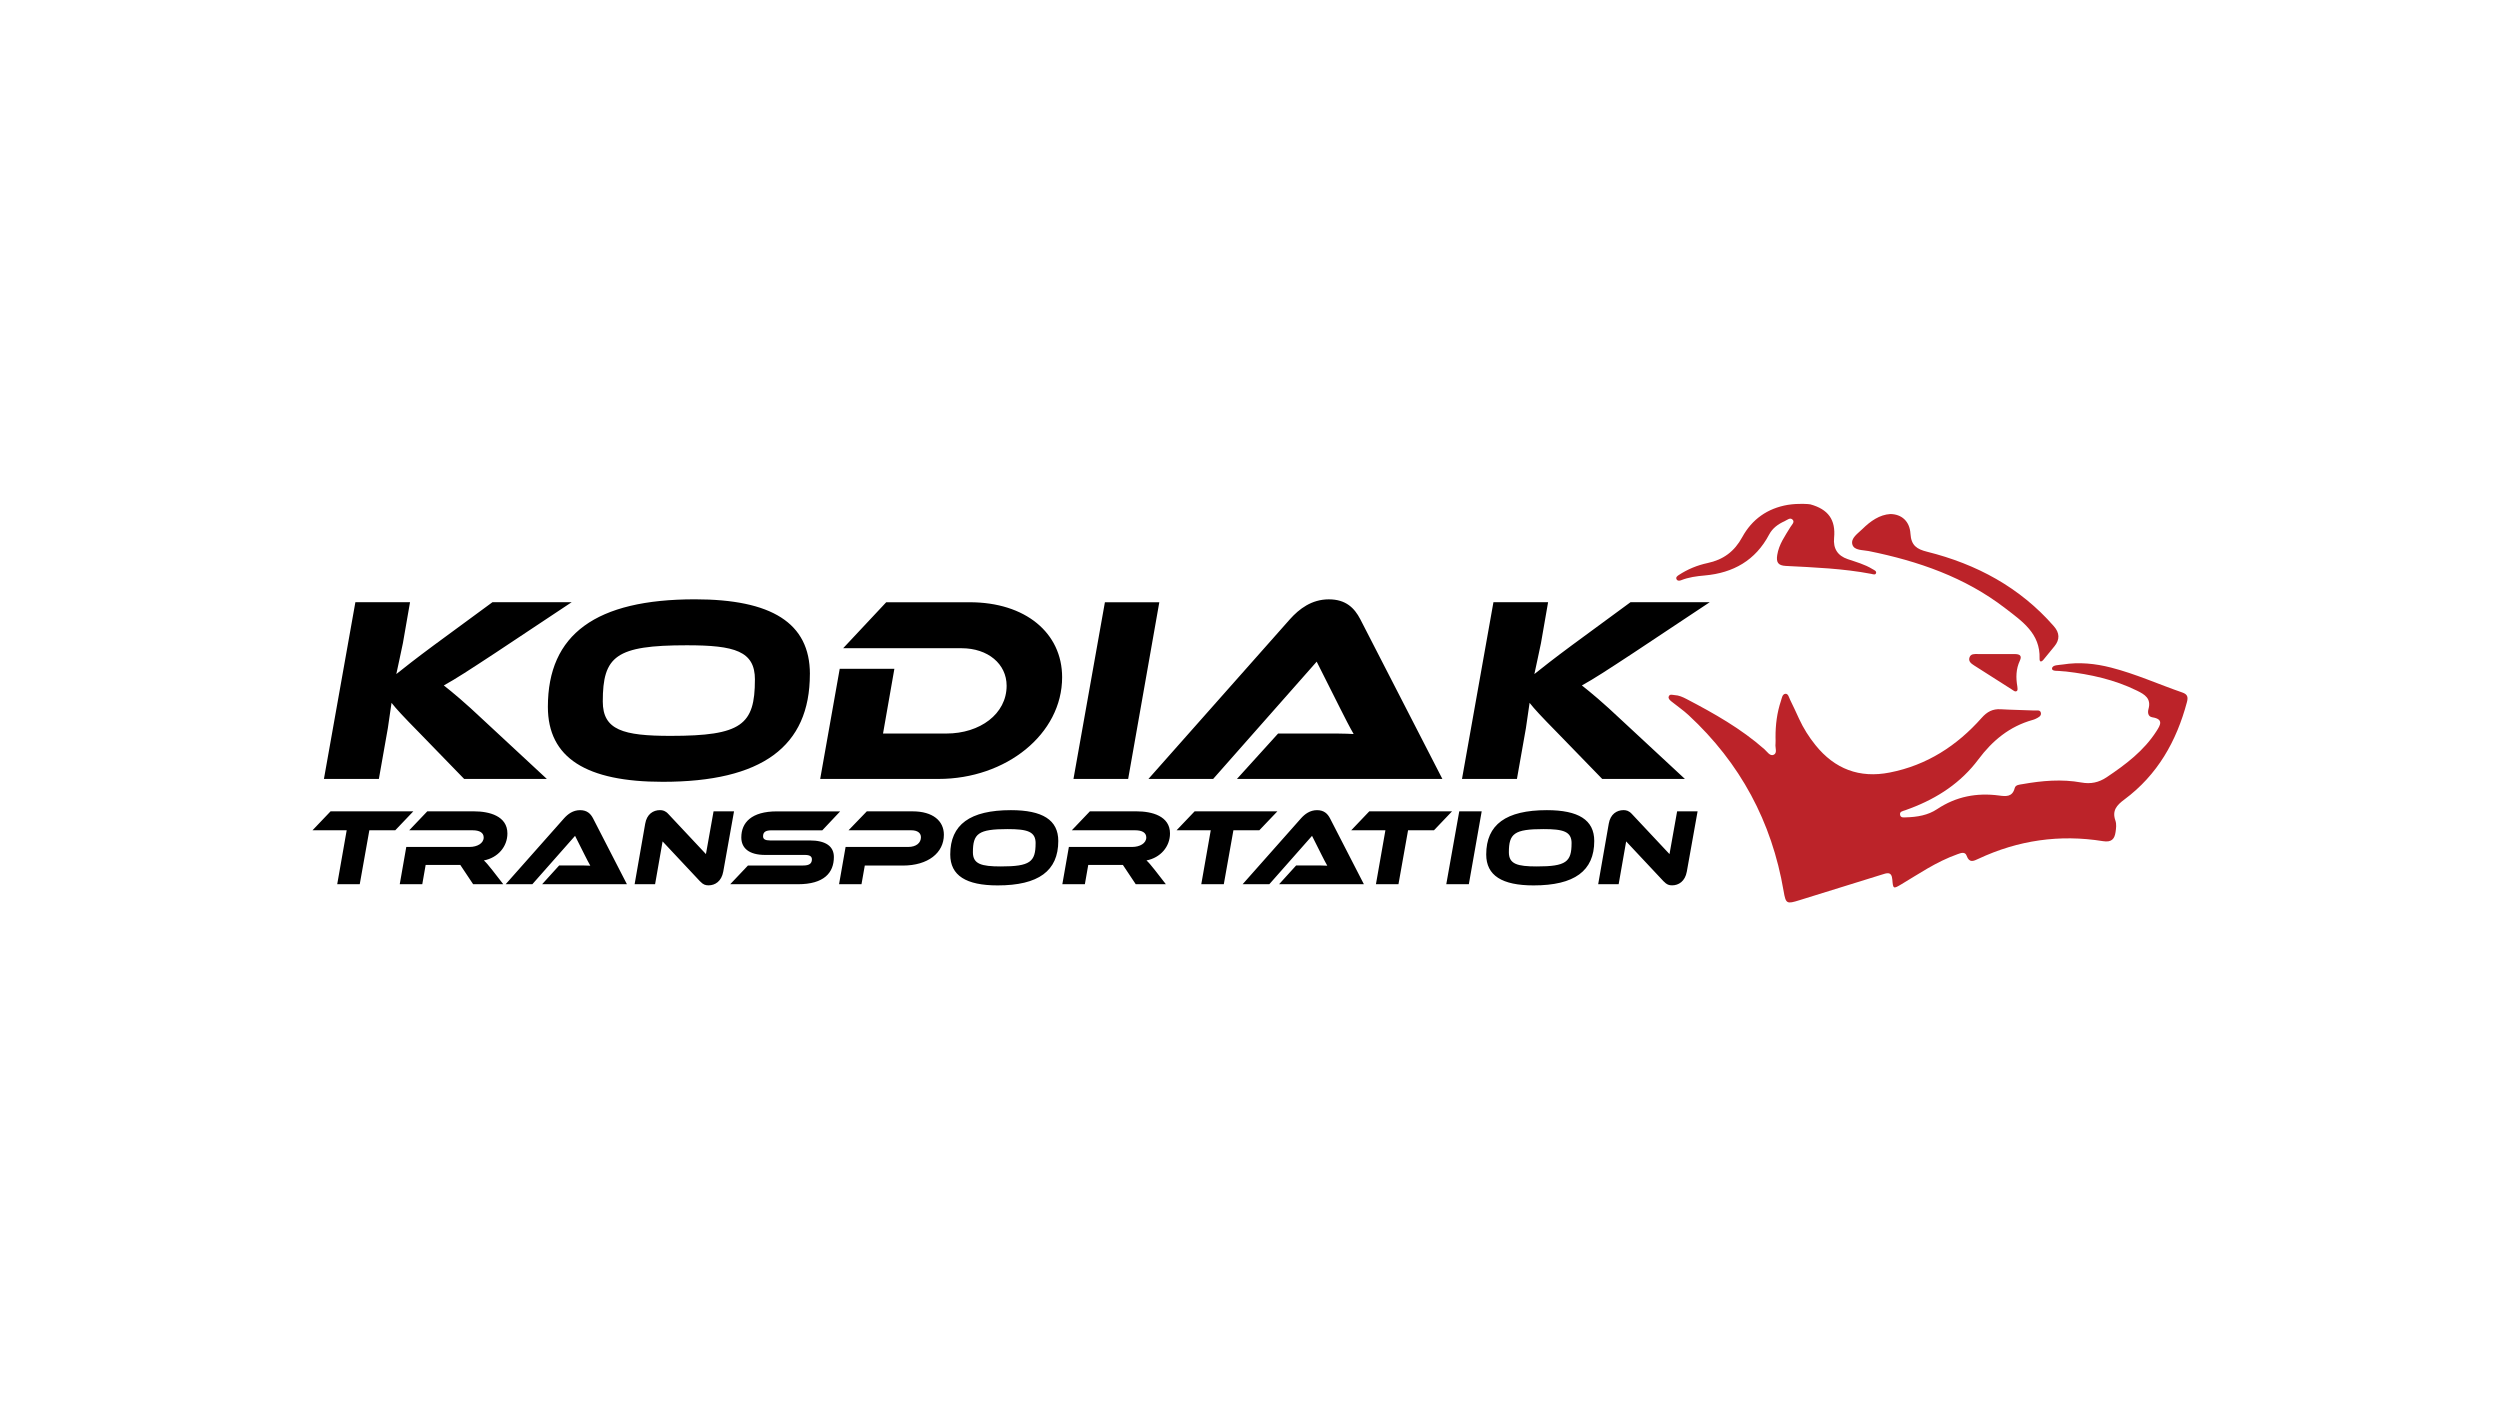 <?xml version="1.0" encoding="UTF-8"?>
<svg id="a" data-name="LOGOS" xmlns="http://www.w3.org/2000/svg" viewBox="0 0 800 450">
  <path d="M579.26,161.38c5.79,1.58,8.2,4.95,7.65,10.73q-.49,5.16,4.35,6.81c2.69.92,5.45,1.66,7.9,3.17.51.31,1.34.6,1.19,1.25-.18.77-1.02.4-1.54.3-9.02-1.72-18.18-2.07-27.32-2.54-2.56-.13-3.13-1.19-2.78-3.48.53-3.42,2.5-6.12,4.22-8.96.42-.7,1.38-1.54.79-2.27-.81-.99-1.82.01-2.65.39-2.07.93-3.87,2.22-4.95,4.28-4.37,8.27-11.48,12.28-20.61,13.09-2.6.23-5.16.56-7.6,1.54-.45.18-1.07.23-1.36-.23-.43-.7.15-1.11.66-1.45,2.82-1.86,5.95-3.14,9.2-3.83,5.07-1.08,8.61-3.71,11.11-8.3,3.11-5.7,8.06-9.22,14.6-10.33,3.55-.55,6.79-.25,7.14-.16ZM568.15,238.14c-.12,1.17.66,2.84-.57,3.39-1.2.54-2.09-1-2.97-1.78-7.49-6.6-16.1-11.46-24.89-16.05-1.21-.63-2.46-1.21-3.85-1.27-.66-.03-1.58-.46-1.89.49-.2.62.39,1.14.86,1.53,1.82,1.48,3.79,2.8,5.5,4.39,16.53,15.32,26.63,34.1,30.41,56.27.71,4.16.98,4.23,5.12,2.94,8.75-2.72,17.49-5.44,26.24-8.15,1.57-.49,3.21-1.21,3.43,1.53.24,3.07.32,3.08,2.93,1.52,2.76-1.65,5.47-3.38,8.26-5,3.11-1.8,6.31-3.42,9.71-4.62,1.04-.37,2.38-.91,2.89.52.86,2.41,2.24,1.68,3.78.96,12.7-5.95,26-7.87,39.84-5.64,2.73.44,3.7-.66,4.03-2.91.18-1.2.34-2.57-.05-3.67-1.14-3.24.45-4.95,2.87-6.75,10.59-7.86,16.69-18.64,20.02-31.17.44-1.65.16-2.51-1.5-3.08-7.6-2.63-14.96-5.96-22.77-7.96-5.07-1.3-10.24-1.83-15.46-.99-1.29.21-3.37.07-3.44,1.3-.06,1.01,2.09.62,3.26.85.36.07.74.03,1.11.08,7.92.91,15.63,2.6,22.84,6.15,2.47,1.21,4.59,2.5,3.66,5.85-.3,1.07-.21,2.44,1.24,2.67,3.71.59,2.53,2.52,1.31,4.43-4.03,6.29-9.84,10.66-15.94,14.75-2.54,1.7-5.12,2.22-8.09,1.68-6.3-1.14-12.58-.59-18.83.52-.94.17-2.23.18-2.51,1.28-.74,2.88-2.81,2.66-4.97,2.37-7.15-.95-13.76.29-19.85,4.35-2.93,1.96-6.41,2.54-9.93,2.63-.72.02-1.67.2-1.9-.69-.3-1.19.81-1.29,1.59-1.57.58-.21,1.16-.42,1.74-.64,8.64-3.27,16.15-8.21,21.69-15.63,4.52-6.05,9.98-10.56,17.34-12.63.36-.1.71-.22,1.04-.39.78-.39,1.77-.83,1.65-1.78-.14-1.18-1.33-.83-2.11-.86-3.59-.16-7.18-.19-10.77-.4-2.57-.16-4.35.8-6.08,2.75-7.92,8.93-17.54,15.17-29.44,17.5-9.67,1.9-17.59-1.13-23.73-8.75-2.1-2.6-3.88-5.42-5.28-8.47-.93-2.02-1.85-4.04-2.84-6.03-.37-.75-.61-2.01-1.48-1.95-1.05.07-1.17,1.4-1.47,2.28-1.27,3.78-1.75,7.68-1.73,11.65,0,.74.06,1.49-.01,2.22ZM595.98,169.28c-1.43,1.42-3.84,2.92-3.21,5,.58,1.91,3.32,1.68,5.22,2.06,15.81,3.2,30.81,8.36,43.73,18.33,5.35,4.13,11.22,8.05,10.94,16.07-.04,1.21.61,1.14,1.26.35,1.18-1.42,2.35-2.86,3.52-4.3q2.6-3.2-.21-6.4c-10.86-12.44-24.72-19.88-40.58-23.84-3.27-.82-5.07-1.99-5.3-5.74-.24-4.05-2.86-6.27-6.43-6.32-3.43.2-6.37,2.25-8.94,4.79ZM632.82,209.29c-.98,0-2.12-.12-2.55,1.01-.49,1.3.45,2,1.43,2.63,4.05,2.57,8.08,5.16,12.13,7.73.49.31,1.05.88,1.61.42.25-.2.19-.92.11-1.38-.49-2.84-.46-5.6.8-8.27.84-1.78-.25-2.13-1.71-2.13-1.97,0-3.94,0-5.91,0-1.97,0-3.94-.02-5.91,0Z" fill="#bc2329"/>
  <path d="M174.98,249.26h-26.45l-14.45-14.88c-4.99-5.07-7.27-7.52-8.79-9.47l-1.18,8.11-2.87,16.23h-17.58l10.06-56.54h17.49l-2.28,13.1c-.68,3.47-1.52,6.93-2.11,9.89,2.54-2.03,6.17-4.9,12-9.21l18.76-13.78h25.35l-24.43,16.23c-8.62,5.66-12.51,8.2-16.48,10.4,2.79,2.2,6.59,5.32,12.85,11.24l20.12,18.68ZM259.16,215.7c0,23.24-15.38,34.48-47.08,34.48-24.43,0-36.76-7.61-36.76-24,0-23.24,15.38-34.4,47.08-34.4,24.43,0,36.77,7.52,36.77,23.92ZM241.58,217.48c0-9.13-6.42-10.99-21.81-10.99-22.73,0-26.88,3.47-26.88,18,0,9.13,6.51,10.99,21.72,10.99,22.73,0,26.96-3.55,26.96-18ZM300.32,249.26h-37.86l6.25-35.24h17.49l-3.63,20.71h20.28c10.73,0,19.27-6.25,19.27-15.3,0-6.93-5.92-12-14.45-12h-37.86l13.78-14.71h26.71c17.83,0,29.58,9.8,29.58,24,0,18.17-17.92,32.54-39.55,32.54ZM361,249.26h-17.49l10.06-56.54h17.41l-9.97,56.54ZM395.82,249.26l13.18-14.54h14.11c3.47,0,7.35,0,10.06.17-1.18-2.03-2.96-5.49-4.31-8.2l-7.52-14.96-33.13,37.53h-20.71l45.3-51.13c2.96-3.3,6.93-6.34,12.42-6.34s8.2,2.79,10.06,6.34l26.28,51.13h-65.75ZM539.16,249.26h-26.45l-14.45-14.88c-4.99-5.07-7.27-7.52-8.79-9.47l-1.18,8.11-2.87,16.23h-17.58l10.06-56.54h17.49l-2.28,13.1c-.68,3.47-1.52,6.93-2.11,9.89,2.54-2.03,6.17-4.9,12-9.21l18.76-13.78h25.35l-24.43,16.23c-8.62,5.66-12.51,8.2-16.48,10.4,2.79,2.2,6.59,5.32,12.85,11.24l20.12,18.68ZM132.26,259.63l-5.78,6.06h-8.29l-3.07,17.25h-7.21l3.03-17.25h-10.94l5.78-6.06h26.48ZM161.05,282.94h-9.65l-4.11-6.17h-11.08l-1.08,6.17h-7.21l2.09-11.92h20.28c2.4,0,4.49-1.15,4.49-3.03,0-1.53-1.32-2.3-3.55-2.3h-20.28l5.78-6.06h14.98c4.88,0,10.66,1.5,10.66,7.07,0,4.22-3.03,7.77-7.53,8.64.66.59,1.39,1.43,2.68,3.07l3.52,4.53ZM173.49,282.94l5.44-5.99h5.82c1.43,0,3.03,0,4.15.07-.49-.84-1.22-2.26-1.78-3.38l-3.1-6.17-13.66,15.47h-8.54l18.68-21.08c1.22-1.36,2.86-2.61,5.12-2.61s3.38,1.15,4.15,2.61l10.84,21.08h-27.11ZM224.05,282.07l-12.02-12.82-2.4,13.69h-6.55l3.38-19.34c.52-3.1,2.58-4.36,4.74-4.36.87,0,1.74.21,2.68,1.25l12.02,12.82,2.44-13.69h6.55l-3.45,19.3c-.56,3.1-2.61,4.39-4.7,4.39-.98,0-1.71-.21-2.68-1.25ZM259.1,268.94c5.05,0,7.74,1.81,7.74,5.3,0,5.05-3.17,8.71-11.46,8.71h-21.71l5.68-5.99h17.67c1.95,0,2.79-.63,2.79-1.99,0-.94-.73-1.39-2.2-1.39h-12.72c-5.3,0-7.67-2.23-7.67-5.61,0-4.74,3.24-8.33,11.39-8.33h20.24l-5.71,6.06h-16.17c-1.95,0-2.79.52-2.79,1.92,0,.94.73,1.32,2.23,1.32h12.68ZM288.93,276.98h-12.2l-1.05,5.96h-7.18l2.09-11.92h20.07c2.51,0,4.04-1.29,4.04-3.1,0-1.36-1.08-2.23-3.1-2.23h-20.07l5.85-6.06h14.63c6.48,0,10.03,3.03,10.03,7.49,0,5.78-5.05,9.86-13.14,9.86ZM338.65,269.11c0,9.58-6.34,14.22-19.41,14.22-10.07,0-15.16-3.14-15.16-9.9,0-9.58,6.34-14.18,19.41-14.18,10.07,0,15.16,3.1,15.16,9.86ZM331.4,269.84c0-3.76-2.65-4.53-8.99-4.53-9.37,0-11.08,1.43-11.08,7.42,0,3.76,2.68,4.53,8.95,4.53,9.37,0,11.11-1.46,11.11-7.42ZM373.08,282.94h-9.65l-4.11-6.17h-11.08l-1.08,6.17h-7.21l2.09-11.92h20.28c2.4,0,4.49-1.15,4.49-3.03,0-1.53-1.32-2.3-3.55-2.3h-20.28l5.78-6.06h14.98c4.88,0,10.66,1.5,10.66,7.07,0,4.22-3.03,7.77-7.53,8.64.66.59,1.39,1.43,2.68,3.07l3.52,4.53ZM408.76,259.63l-5.78,6.06h-8.29l-3.07,17.25h-7.21l3.03-17.25h-10.94l5.78-6.06h26.48ZM409.32,282.94l5.44-5.99h5.82c1.43,0,3.03,0,4.15.07-.49-.84-1.22-2.26-1.78-3.38l-3.1-6.17-13.66,15.47h-8.54l18.68-21.08c1.22-1.36,2.86-2.61,5.12-2.61s3.38,1.15,4.15,2.61l10.84,21.08h-27.11ZM464.65,259.63l-5.78,6.06h-8.29l-3.07,17.25h-7.21l3.03-17.25h-10.94l5.78-6.06h26.48ZM470.02,282.94h-7.21l4.15-23.31h7.18l-4.11,23.31ZM510.16,269.11c0,9.58-6.34,14.22-19.41,14.22-10.07,0-15.16-3.14-15.16-9.9,0-9.58,6.34-14.18,19.41-14.18,10.07,0,15.16,3.1,15.16,9.86ZM502.91,269.84c0-3.76-2.65-4.53-8.99-4.53-9.37,0-11.08,1.43-11.08,7.42,0,3.76,2.68,4.53,8.95,4.53,9.37,0,11.11-1.46,11.11-7.42ZM532.39,282.07l-12.02-12.82-2.4,13.69h-6.55l3.38-19.34c.52-3.1,2.58-4.36,4.74-4.36.87,0,1.74.21,2.68,1.25l12.02,12.82,2.44-13.69h6.55l-3.45,19.3c-.56,3.1-2.61,4.39-4.7,4.39-.98,0-1.71-.21-2.68-1.25Z"/>
</svg>